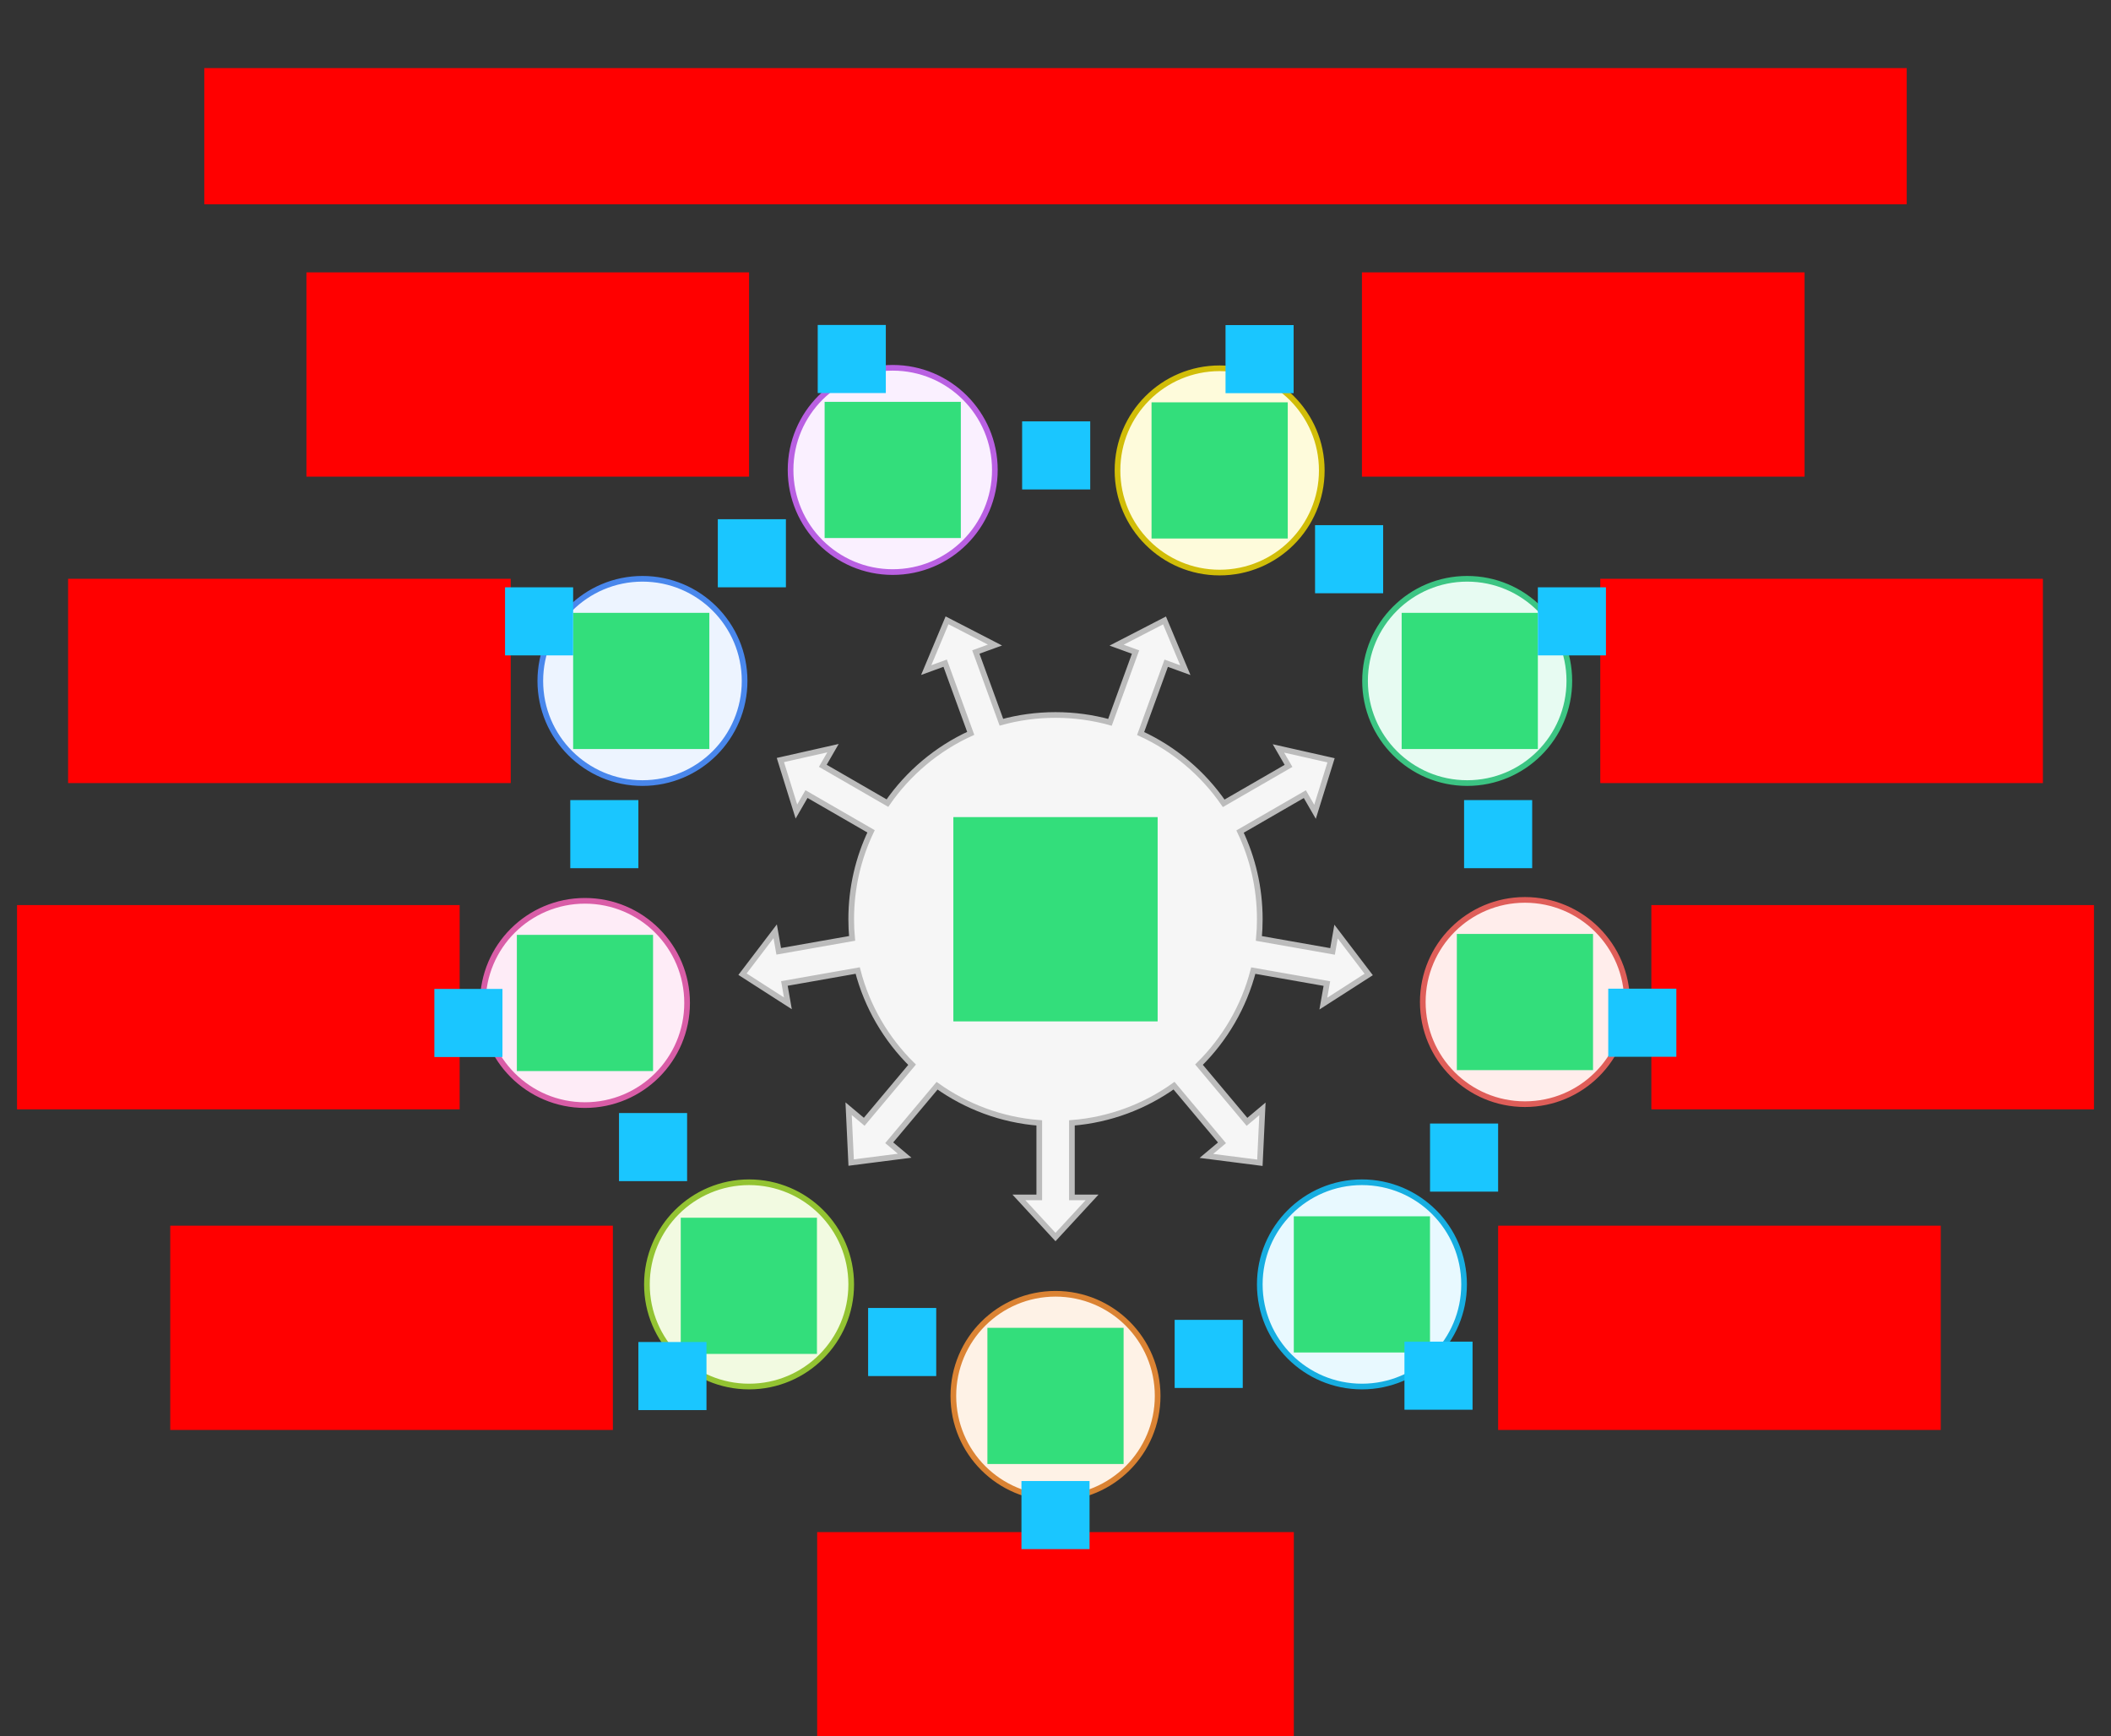 <svg xmlns="http://www.w3.org/2000/svg" width="744" height="612"><rect width="100%" height="100%" fill="#333333" stroke="none"/>    <g id="diverge2-v4--family--9">        <g id="lines">            <g id="g-9">                <ellipse id="cr-small" stroke="#b960e2" fill="#faf0ff" stroke-width="2" stroke-linejoin="miter"  transform="matrix(1, -1.2766959045507065e-8, 1.2766959045507065e-8, 1, 278.629, 129.632)" cx="36" cy="36" rx="36" ry="36"></ellipse></g>
            <g id="g-8">                <ellipse id="cr-small_1" stroke="#4987ec" fill="#edf4ff" stroke-width="2" stroke-linejoin="miter"  transform="matrix(1, 1.1978253056099675e-8, -1.1978253056099675e-8, 1, 190.427, 204)" cx="36" cy="36" rx="36" ry="36"></ellipse></g>
            <g id="g-7">                <ellipse id="cr-small_2" stroke="#d95da7" fill="#feecf7" stroke-width="2" stroke-linejoin="miter"  transform="matrix(1, -7.72685471162049e-9, 7.72685471162049e-9, 1, 170.163, 317.499)" cx="36" cy="36" rx="36" ry="36"></ellipse></g>
            <g id="g-6">                <ellipse id="cr-small_3" stroke="#93c332" fill="#f2fae1" stroke-width="2" stroke-linejoin="miter"  transform="matrix(1, 2.3619758593440565e-8, -2.3619758593440565e-8, 1, 228, 416.695)" cx="36" cy="36" rx="36" ry="36"></ellipse></g>
            <g id="g-5">                <ellipse id="cr-small_4" stroke="#db8333" fill="#fef2e6" stroke-width="2" stroke-linejoin="miter"  transform="matrix(1, -1.3707055611801144e-15, 1.3707055611801144e-15, 1, 336, 456)" cx="36" cy="36" rx="36" ry="36"></ellipse></g>
            <g id="g-4">                <ellipse id="cr-small_5" stroke="#17aee1" fill="#e8f9ff" stroke-width="2" stroke-linejoin="miter"  transform="matrix(1, 1.4693355865347257e-8, -1.4693355865347257e-8, 1, 444, 416.695)" cx="36" cy="36" rx="36" ry="36"></ellipse></g>
            <g id="g-3">                <ellipse id="cr-small_6" stroke="#df5e59" fill="#ffedeb" stroke-width="2" stroke-linejoin="miter"  transform="matrix(1, 1.7011476671768833e-9, -1.7011476671768833e-9, 1, 501.448, 317.173)" cx="36" cy="36" rx="36" ry="36"></ellipse></g>
            <g id="g-2">                <ellipse id="cr-small_7" stroke="#3cc583" fill="#e7fbf2" stroke-width="2" stroke-linejoin="miter"  transform="matrix(1, -7.98551269554082e-9, 7.98551269554082e-9, 1, 481.096, 204)" cx="36" cy="36" rx="36" ry="36"></ellipse></g>
            <g id="g-1">                <ellipse id="cr-small_8" stroke="#d1bd08" fill="#fefbdb" stroke-width="2" stroke-linejoin="miter"  transform="matrix(1, -1.5238068584721987e-8, 1.5238068584721987e-8, 1, 393.848, 129.805)" cx="36" cy="36" rx="36" ry="36"></ellipse></g>
            <g id="g-0">                <g id="cu" >                    <path id="Union" transform="matrix(1, 0, 0, 1, 261.693, 218.639)" fill="#f6f6f6" d="M64.746 17.533 L72.085 0 L88.976 8.714 L82.232 11.168 L91.239 35.913 C97.312 34.249 103.706 33.361 110.307 33.361 C116.954 33.361 123.391 34.262 129.502 35.948 L138.517 11.181 L131.84 8.75 L148.731 0.037 L156.07 17.569 L149.326 15.115 L140.309 39.89 C152.148 45.324 162.259 53.875 169.592 64.492 L192.435 51.303 L188.882 45.15 L207.423 49.333 L201.775 67.481 L198.186 61.266 L175.352 74.449 C179.812 83.815 182.307 94.297 182.307 105.361 C182.307 107.64 182.201 109.895 181.994 112.12 L207.948 116.697 L209.182 109.7 L220.696 124.821 L204.704 135.093 L205.95 128.026 L180.015 123.453 C176.71 136.223 169.989 147.619 160.884 156.606 L177.798 176.763 L183.24 172.196 L182.341 191.181 L163.488 188.77 L168.985 184.157 L152.08 164.011 C141.773 171.365 129.445 176.071 116.091 177.132 L116.091 203.396 L123.196 203.396 L110.304 217.361 L97.411 203.396 L104.588 203.396 L104.588 177.137 C91.223 176.087 78.884 171.387 68.567 164.035 L51.702 184.134 L57.145 188.701 L38.291 191.112 L37.392 172.127 L42.889 176.74 L59.76 156.634 C50.636 147.639 43.901 136.226 40.594 123.434 L14.758 127.99 L15.992 134.987 L0 124.716 L11.514 109.594 L12.761 116.661 L38.619 112.102 C38.413 109.883 38.307 107.634 38.307 105.361 C38.307 94.266 40.817 83.757 45.3 74.371 L22.547 61.234 L18.994 67.388 L13.346 49.239 L31.887 45.057 L28.298 51.272 L51.072 64.42 C58.426 53.801 68.561 45.255 80.425 39.836 L71.422 15.103 L64.746 17.533 Z"></path>
                    <path id="Union_1" transform="matrix(1, 0, 0, 1, 261.693, 218.639)" fill="none" stroke="#bcbcbc" stroke-width="2" stroke-linejoin="miter" stroke-linecap="none" stroke-miterlimit="4"  d="M 64.746 17.533 L 72.085 0 L 88.976 8.714 L 82.232 11.168 L 91.239 35.913 C 97.312 34.249 103.706 33.361 110.307 33.361 C 116.954 33.361 123.391 34.262 129.502 35.948 L 138.517 11.181 L 131.84 8.75 L 148.732 0.037 L 156.07 17.569 L 149.326 15.115 L 140.309 39.89 C 152.148 45.324 162.259 53.875 169.592 64.492 L 192.435 51.303 L 188.882 45.15 L 207.423 49.333 L 201.775 67.481 L 198.186 61.266 L 175.352 74.449 C 179.811 83.815 182.307 94.297 182.307 105.361 C 182.307 107.641 182.201 109.895 181.994 112.121 L 207.948 116.697 L 209.182 109.7 L 220.696 124.822 L 204.704 135.093 L 205.95 128.026 L 180.015 123.453 C 176.71 136.223 169.989 147.619 160.884 156.606 L 177.798 176.763 L 183.24 172.196 L 182.341 191.181 L 163.488 188.77 L 168.985 184.157 L 152.08 164.011 C 141.773 171.365 129.445 176.071 116.091 177.132 L 116.091 203.396 L 123.196 203.396 L 110.304 217.362 L 97.411 203.396 L 104.588 203.396 L 104.588 177.137 C 91.223 176.087 78.884 171.387 68.567 164.035 L 51.702 184.134 L 57.145 188.701 L 38.291 191.112 L 37.392 172.127 L 42.889 176.74 L 59.76 156.635 C 50.636 147.639 43.901 136.226 40.594 123.434 L 14.758 127.99 L 15.992 134.987 L 0 124.716 L 11.514 109.594 L 12.761 116.661 L 38.619 112.102 C 38.413 109.883 38.307 107.634 38.307 105.361 C 38.307 94.266 40.817 83.757 45.3 74.371 L 22.547 61.234 L 18.994 67.388 L 13.346 49.239 L 31.887 45.057 L 28.298 51.272 L 51.072 64.42 C 58.426 53.801 68.561 45.255 80.425 39.836 L 71.422 15.103 L 64.746 17.533 Z"></path></g></g></g>
        <path id="tx-cb-title" transform="matrix(1, -1.6081230200044232e-16, 1.6081230200044232e-16, 1, 72, 24)" fill="#ff00001a" d="M0 0 L600 0 L600 48 L0 48 L0 0 Z"></path>
        <path id="ic-cc-start" transform="matrix(1, -5.551115123125783e-17, 5.551115123125783e-17, 1, 336, 287.996)" fill="#33de7b1a" d="M0 0 L72 0 L72 72 L0 72 L0 0 Z"></path>
        <path id="tx-rb-9" transform="matrix(1, -1.2766959045507065e-8, 1.2766959045507065e-8, 1, 108, 96)" fill="#ff00001a" d="M0 0 L156 0 L156 72 L0 72 L0 0 Z"></path>
        <path id="ic-cc-9" transform="matrix(1, -2.7755575615628914e-17, 2.7755575615628914e-17, 1, 290.629, 141.632)" fill="#33de7b1a" d="M0 0 L48 0 L48 48 L0 48 L0 0 Z"></path>
        <rect id="bt-cc-remove-9" fill="#1ac6ff33" transform="matrix(1, -2.7755575615628914e-17, 2.7755575615628914e-17, 1, 288.199, 114.532)" width="24" height="24" rx="0" ry="0"></rect>
        <path id="tx-rc-8" transform="translate(24, 204)" fill="#ff00001a" d="M0 0 L156 0 L156 72 L0 72 L0 0 Z"></path>
        <path id="ic-cc-8" transform="matrix(1, 1.1102230246251565e-16, -1.1102230246251565e-16, 1, 202, 216)" fill="#33de7b1a" d="M0 0 L48 0 L48 48 L0 48 L0 0 Z"></path>
        <rect id="bt-cc-remove-8" fill="#1ac6ff33" transform="matrix(1, 1.1102230246251565e-16, -1.1102230246251565e-16, 1, 178, 207)" width="24" height="24" rx="0" ry="0"></rect>
        <path id="tx-rc-7" transform="translate(6, 319)" fill="#ff00001a" d="M0 0 L156 0 L156 72 L0 72 L0 0 Z"></path>
        <path id="ic-cc-7" transform="matrix(1, 5.551115123125783e-17, -5.551115123125783e-17, 1, 182.163, 329.499)" fill="#33de7b1a" d="M0 0 L48 0 L48 48 L0 48 L0 0 Z"></path>
        <rect id="bt-cc-remove-7" fill="#1ac6ff33" transform="matrix(1, 5.551115123125783e-17, -5.551115123125783e-17, 1, 153.087, 348.553)" width="24" height="24" rx="0" ry="0"></rect>
        <path id="tx-rc-6" transform="translate(60, 432)" fill="#ff00001a" d="M0 0 L156 0 L156 72 L0 72 L0 0 Z"></path>
        <path id="ic-cc-6" transform="matrix(1, -2.7755575615628914e-17, 2.7755575615628914e-17, 1, 239.924, 429.195)" fill="#33de7b1a" d="M0 0 L48 0 L48 48 L0 48 L0 0 Z"></path>
        <rect id="bt-cc-remove-6" fill="#1ac6ff33" transform="matrix(1, -2.7755575615628914e-17, 2.7755575615628914e-17, 1, 224.991, 473.002)" width="24" height="24" rx="0" ry="0"></rect>
        <path id="tx-ct-5" transform="matrix(1, -5.551115123125783e-17, 5.551115123125783e-17, 1, 288, 540)" fill="#ff00001a" d="M0 0 L168 0 L168 72 L0 72 L0 0 Z"></path>
        <path id="ic-cc-5" transform="matrix(1, 1.6081230200044232e-16, -1.6081230200044232e-16, 1, 348, 468)" fill="#33de7b1a" d="M0 0 L48 0 L48 48 L0 48 L0 0 Z"></path>
        <rect id="bt-cc-remove-5" fill="#1ac6ff33" transform="matrix(1, 1.6081230200044232e-16, -1.6081230200044232e-16, 1, 360, 522)" width="24" height="24" rx="0" ry="0"></rect>
        <path id="tx-lc-4" transform="translate(528, 432)" fill="#ff00001a" d="M0 0 L156 0 L156 72 L0 72 L0 0 Z"></path>
        <path id="ic-cc-4" transform="matrix(1, 5.551115123125783e-17, -5.551115123125783e-17, 1, 455.988, 428.695)" fill="#33de7b1a" d="M0 0 L48 0 L48 48 L0 48 L0 0 Z"></path>
        <rect id="bt-cc-remove-4" fill="#1ac6ff33" transform="matrix(1, 5.551115123125783e-17, -5.551115123125783e-17, 1, 494.985, 472.869)" width="24" height="24" rx="0" ry="0"></rect>
        <path id="tx-lc-3" transform="translate(582, 319)" fill="#ff00001a" d="M0 0 L156 0 L156 72 L0 72 L0 0 Z"></path>
        <path id="ic-cc-3" transform="matrix(1, -2.7755575615628914e-17, 2.7755575615628914e-17, 1, 513.448, 329.173)" fill="#33de7b1a" d="M0 0 L48 0 L48 48 L0 48 L0 0 Z"></path>
        <rect id="bt-cc-remove-3" fill="#1ac6ff33" transform="matrix(1, -2.7755575615628914e-17, 2.7755575615628914e-17, 1, 566.81, 348.466)" width="24" height="24" rx="0" ry="0"></rect>
        <path id="tx-lc-2" transform="translate(564, 204)" fill="#ff00001a" d="M0 0 L156 0 L156 72 L0 72 L0 0 Z"></path>
        <path id="ic-cc-2" transform="matrix(1, 5.551115123125783e-17, -5.551115123125783e-17, 1, 494, 216)" fill="#33de7b1a" d="M0 0 L48 0 L48 48 L0 48 L0 0 Z"></path>
        <rect id="bt-cc-remove-2" fill="#1ac6ff33" transform="matrix(1, 5.551115123125783e-17, -5.551115123125783e-17, 1, 542, 207)" width="24" height="24" rx="0" ry="0"></rect>
        <path id="tx-lb-1" transform="translate(480, 96)" fill="#ff00001a" d="M0 0 L156 0 L156 72 L0 72 L0 0 Z"></path>
        <path id="ic-cc-1" transform="matrix(1, 5.551115123125783e-17, -5.551115123125783e-17, 1, 405.848, 141.805)" fill="#33de7b1a" d="M0 0 L48 0 L48 48 L0 48 L0 0 Z"></path>
        <rect id="bt-cc-remove-1" fill="#1ac6ff33" transform="matrix(1, 5.551115123125783e-17, -5.551115123125783e-17, 1, 431.927, 114.578)" width="24" height="24" rx="0" ry="0"></rect>
        <rect id="bt-cc-add-10" fill="#1ac6ff33" transform="matrix(1, -5.551115123125783e-17, 5.551115123125783e-17, 1, 360.239, 148.514)" width="24" height="24" rx="0" ry="0"></rect>
        <rect id="bt-cc-add-9" fill="#1ac6ff33" transform="matrix(1, -5.551115123125783e-17, 5.551115123125783e-17, 1, 252.984, 183)" width="24" height="24" rx="0" ry="0"></rect>
        <rect id="bt-cc-add-8" fill="#1ac6ff33" transform="matrix(1, 1.1102230246251565e-16, -1.1102230246251565e-16, 1, 200.991, 282)" width="24" height="24" rx="0" ry="0"></rect>
        <rect id="bt-cc-add-7" fill="#1ac6ff33" transform="matrix(1, 1.1102230246251565e-16, -1.1102230246251565e-16, 1, 218.163, 392.299)" width="24" height="24" rx="0" ry="0"></rect>
        <rect id="bt-cc-add-6" fill="#1ac6ff33" transform="matrix(1, 1.1102230246251565e-16, -1.1102230246251565e-16, 1, 305.962, 461.002)" width="24" height="24" rx="0" ry="0"></rect>
        <rect id="bt-cc-add-5" fill="#1ac6ff33" transform="translate(413.994, 465.195)" width="24" height="24" rx="0" ry="0"></rect>
        <rect id="bt-cc-add-4" fill="#1ac6ff33" transform="matrix(1, 5.551115123125783e-17, -5.551115123125783e-17, 1, 504, 396)" width="24" height="24" rx="0" ry="0"></rect>
        <rect id="bt-cc-add-3" fill="#1ac6ff33" transform="matrix(1, 1.942890293094024e-16, -1.942890293094024e-16, 1, 516, 282)" width="24" height="24" rx="0" ry="0"></rect>
        <rect id="bt-cc-add-2" fill="#1ac6ff33" transform="matrix(1, 2.220446049250313e-16, -2.220446049250313e-16, 1, 463.477, 185.096)" width="24" height="24" rx="0" ry="0"></rect></g></svg>